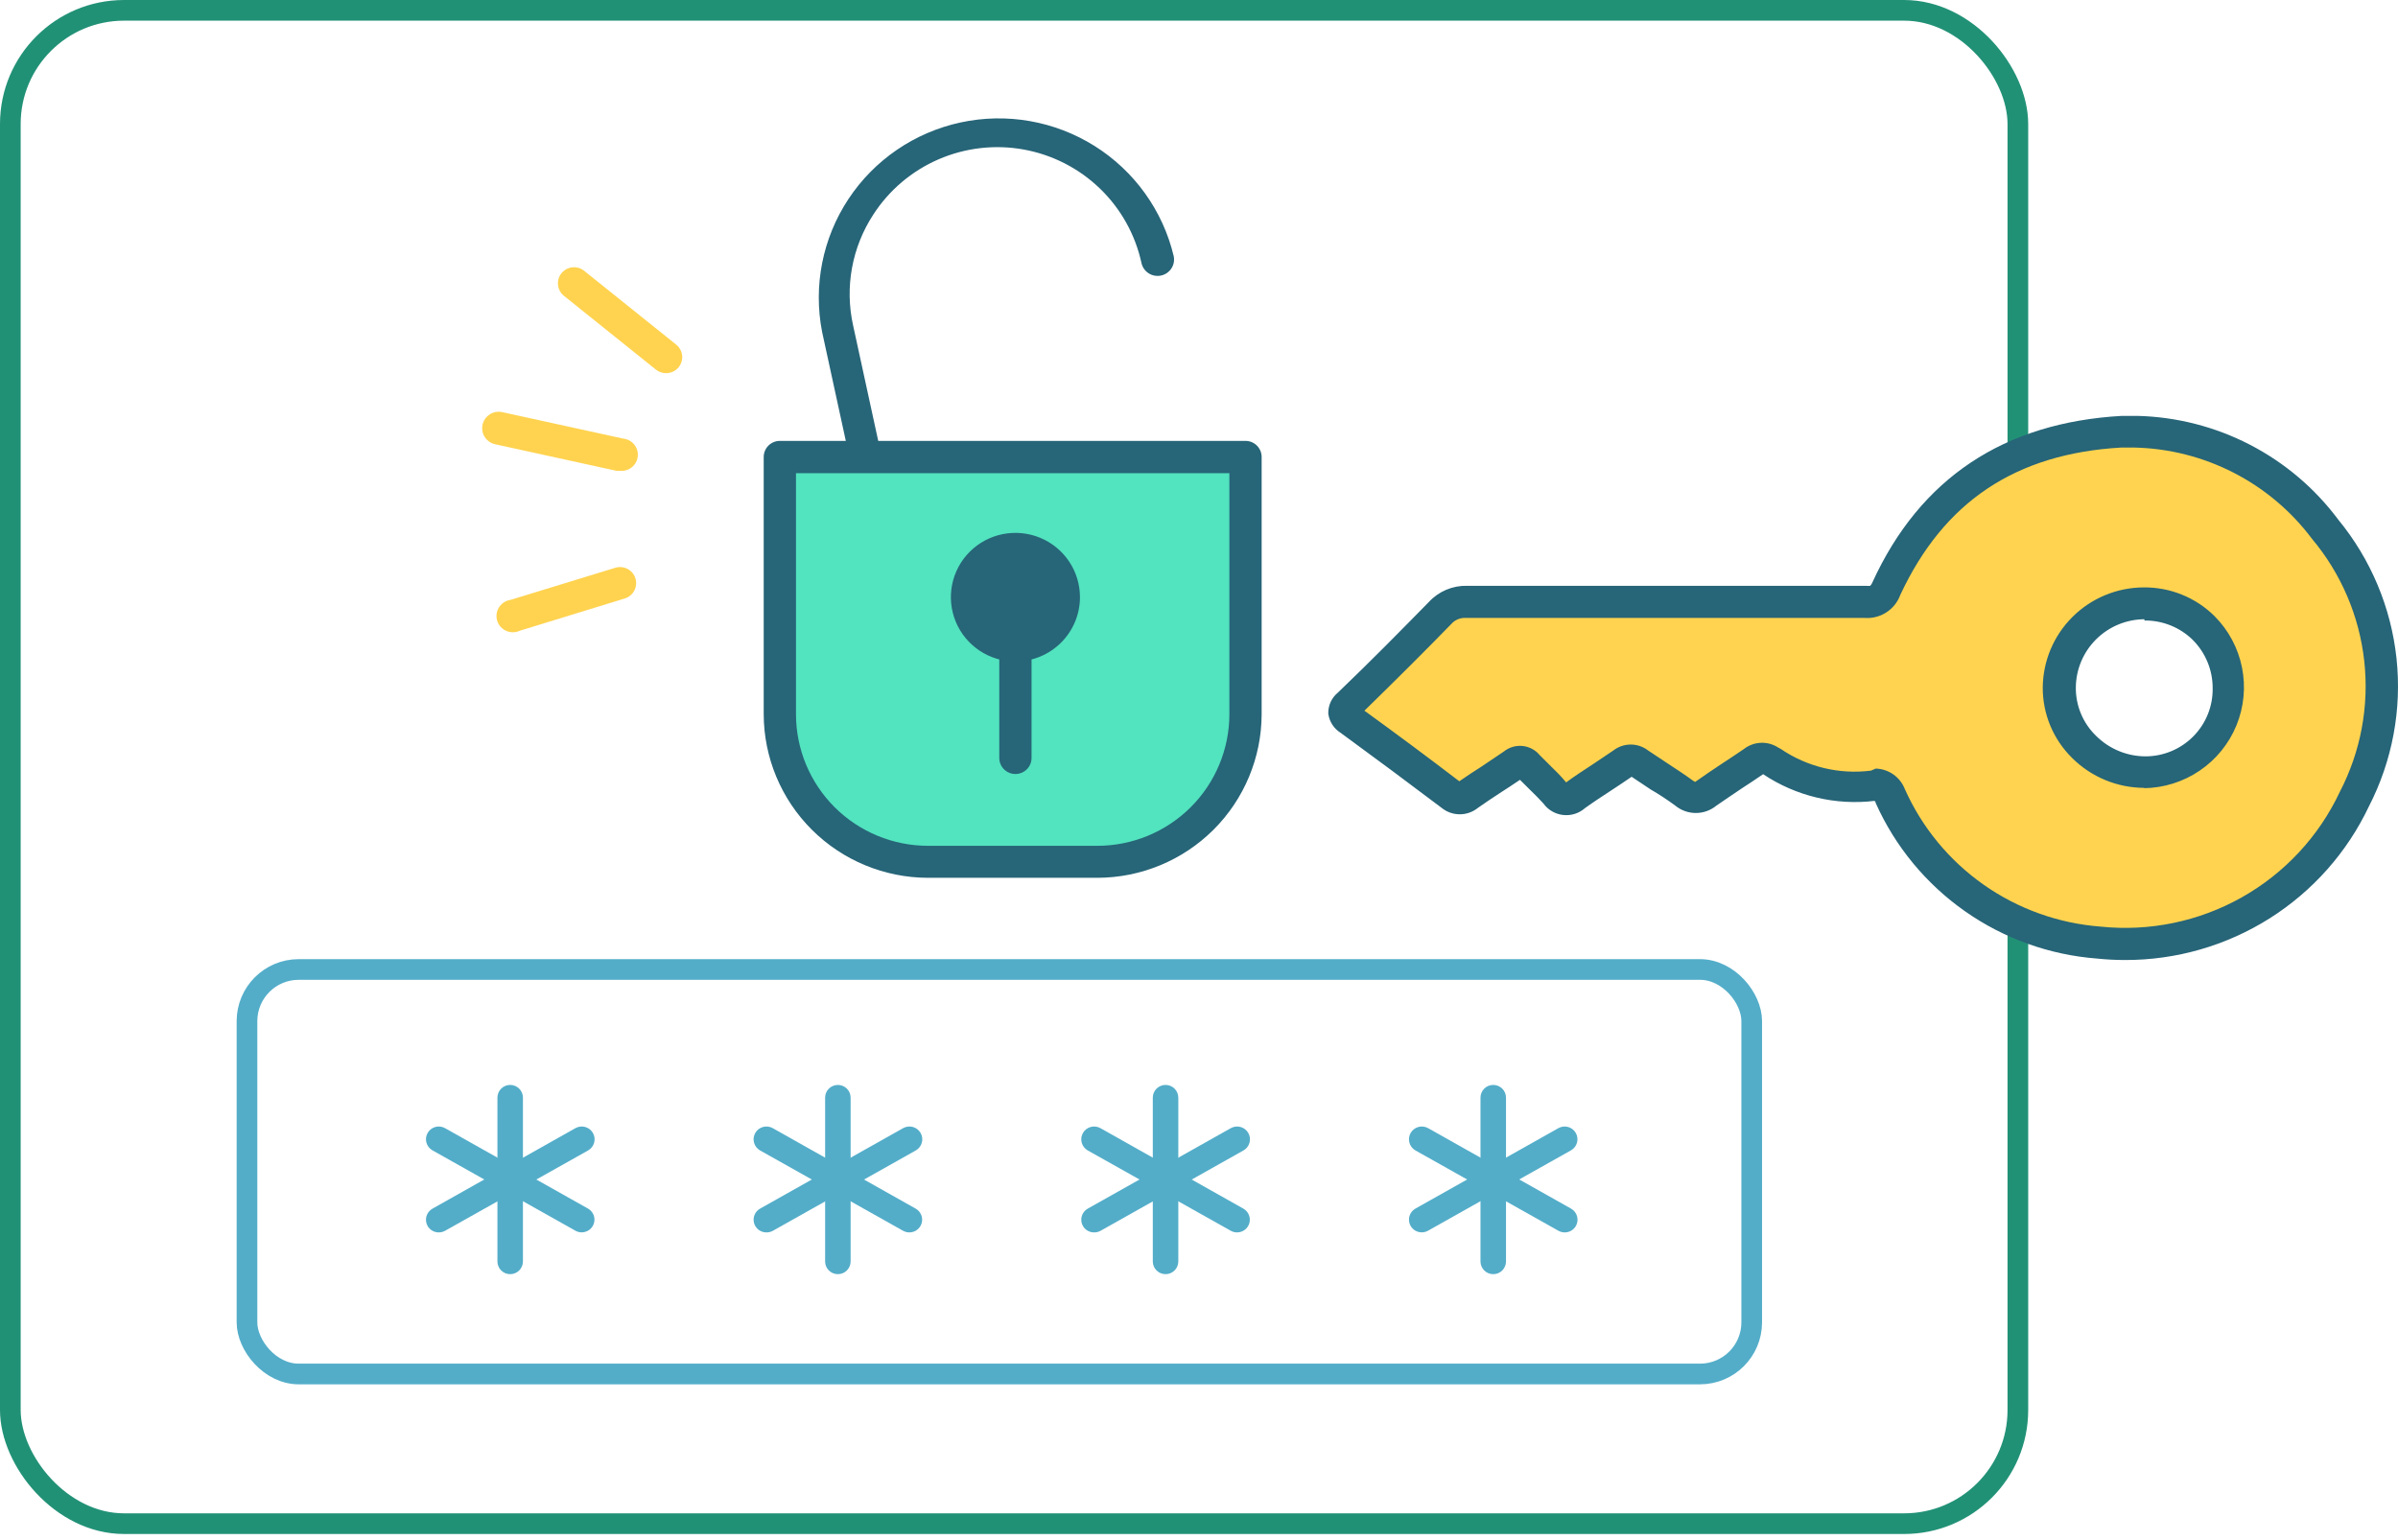 <svg width="232" height="149" viewBox="0 0 232 149" fill="none" xmlns="http://www.w3.org/2000/svg">
<g clip-path="url(#clip0_2250_4390)">
<rect x="1" y="1" width="194.223" height="146.455" rx="11" stroke="#219176" stroke-width="2"/>
<path d="M84.455 48.79C84.092 48.798 83.737 48.679 83.453 48.455C83.168 48.231 82.97 47.914 82.894 47.561L79.538 32.128C78.665 27.673 79.579 23.055 82.083 19.264C84.588 15.473 88.484 12.811 92.936 11.85C97.387 10.889 102.039 11.706 105.894 14.124C109.748 16.542 112.498 20.37 113.553 24.785C113.596 24.99 113.598 25.2 113.56 25.405C113.521 25.611 113.442 25.806 113.328 25.981C113.213 26.156 113.065 26.306 112.892 26.424C112.719 26.542 112.525 26.625 112.32 26.668C112.115 26.711 111.903 26.713 111.697 26.674C111.491 26.636 111.295 26.557 111.12 26.443C110.944 26.329 110.793 26.181 110.675 26.009C110.557 25.837 110.474 25.643 110.431 25.439C109.831 22.691 108.427 20.181 106.397 18.229C104.366 16.276 101.8 14.967 99.023 14.467C96.246 13.967 93.383 14.3 90.795 15.422C88.208 16.544 86.012 18.406 84.486 20.772C83.463 22.34 82.763 24.095 82.428 25.935C82.093 27.776 82.129 29.664 82.535 31.49L85.891 46.923C85.975 47.325 85.895 47.744 85.67 48.087C85.445 48.431 85.092 48.672 84.689 48.758C84.612 48.777 84.534 48.787 84.455 48.79V48.79Z" fill="#276578"/>
<path d="M75.448 44.25H120.484V69.141C120.484 71.016 120.113 72.874 119.393 74.606C118.673 76.339 117.617 77.913 116.287 79.239C114.956 80.566 113.376 81.618 111.638 82.335C109.899 83.053 108.035 83.422 106.154 83.422H89.763C87.881 83.422 86.017 83.053 84.279 82.335C82.54 81.618 80.96 80.566 79.629 79.239C78.299 77.913 77.243 76.339 76.523 74.606C75.803 72.874 75.432 71.016 75.432 69.141V44.25H75.448Z" fill="#52E3BF"/>
<path d="M106.169 84.952H89.778C85.566 84.943 81.529 83.272 78.55 80.304C75.572 77.336 73.895 73.312 73.887 69.115V44.224C73.887 43.811 74.051 43.415 74.344 43.124C74.637 42.832 75.034 42.668 75.448 42.668H120.5C120.914 42.668 121.311 42.832 121.603 43.124C121.896 43.415 122.061 43.811 122.061 44.224V69.115C122.052 73.312 120.376 77.336 117.397 80.304C114.419 83.272 110.381 84.943 106.169 84.952ZM77.009 45.795V69.13C77.013 72.504 78.36 75.738 80.753 78.124C83.147 80.51 86.393 81.852 89.778 81.856H106.169C109.555 81.852 112.8 80.51 115.194 78.124C117.588 75.738 118.934 72.504 118.939 69.13V45.795H77.009Z" fill="#276578"/>
<path d="M98.239 62.421C100.791 62.421 102.86 60.359 102.86 57.816C102.86 55.273 100.791 53.211 98.239 53.211C95.687 53.211 93.618 55.273 93.618 57.816C93.618 60.359 95.687 62.421 98.239 62.421Z" fill="#276578"/>
<path d="M98.239 64.016C97.004 64.016 95.797 63.651 94.77 62.967C93.743 62.283 92.943 61.312 92.47 60.174C91.998 59.037 91.874 57.786 92.115 56.579C92.356 55.372 92.951 54.263 93.824 53.393C94.697 52.523 95.81 51.93 97.021 51.69C98.232 51.45 99.488 51.573 100.629 52.044C101.77 52.515 102.745 53.313 103.431 54.336C104.117 55.359 104.483 56.562 104.483 57.793C104.483 59.444 103.825 61.026 102.654 62.193C101.483 63.36 99.895 64.016 98.239 64.016ZM98.239 54.822C97.622 54.822 97.018 55.004 96.504 55.346C95.991 55.688 95.591 56.174 95.355 56.742C95.118 57.311 95.056 57.937 95.177 58.54C95.297 59.144 95.595 59.698 96.031 60.133C96.468 60.568 97.024 60.865 97.63 60.985C98.236 61.105 98.863 61.043 99.434 60.808C100.004 60.572 100.492 60.173 100.835 59.662C101.178 59.15 101.361 58.548 101.361 57.933C101.369 57.519 101.295 57.108 101.142 56.723C100.988 56.339 100.76 55.988 100.469 55.693C100.178 55.397 99.831 55.162 99.448 55.002C99.066 54.842 98.654 54.759 98.239 54.76V54.822Z" fill="#276578"/>
<path d="M98.239 74.906C97.825 74.906 97.428 74.743 97.135 74.451C96.842 74.159 96.678 73.763 96.678 73.351V59.552C96.678 59.139 96.842 58.743 97.135 58.452C97.428 58.16 97.825 57.996 98.239 57.996C98.653 57.996 99.05 58.16 99.343 58.452C99.635 58.743 99.8 59.139 99.8 59.552V73.351C99.8 73.763 99.635 74.159 99.343 74.451C99.05 74.743 98.653 74.906 98.239 74.906Z" fill="#276578"/>
<rect x="23.895" y="93.824" width="145.579" height="39.146" rx="5" stroke="#53ADC9" stroke-width="2"/>
<path d="M49.359 123.31C49.032 123.31 48.718 123.181 48.486 122.95C48.255 122.719 48.125 122.406 48.125 122.08V106.226C48.125 105.9 48.255 105.587 48.486 105.356C48.718 105.126 49.032 104.996 49.359 104.996C49.686 104.996 50 105.126 50.232 105.356C50.463 105.587 50.593 105.9 50.593 106.226V122.08C50.593 122.406 50.463 122.719 50.232 122.95C50 123.181 49.686 123.31 49.359 123.31Z" fill="#53ADC9"/>
<path d="M42.447 119.268C42.23 119.269 42.016 119.213 41.828 119.105C41.639 118.997 41.482 118.841 41.374 118.654C41.293 118.512 41.24 118.357 41.22 118.195C41.2 118.034 41.212 117.87 41.255 117.713C41.299 117.557 41.373 117.41 41.474 117.282C41.575 117.154 41.7 117.048 41.843 116.968L55.666 109.183C55.952 109.02 56.292 108.977 56.61 109.063C56.928 109.15 57.199 109.359 57.363 109.644C57.526 109.93 57.569 110.268 57.483 110.585C57.396 110.902 57.186 111.172 56.9 111.335L43.065 119.109C42.876 119.215 42.664 119.27 42.447 119.268V119.268Z" fill="#53ADC9"/>
<path d="M56.27 119.263C56.058 119.262 55.85 119.207 55.666 119.103L41.843 111.329C41.7 111.25 41.575 111.143 41.474 111.015C41.373 110.888 41.299 110.741 41.255 110.584C41.212 110.428 41.2 110.264 41.22 110.103C41.24 109.941 41.293 109.785 41.374 109.644C41.534 109.361 41.801 109.153 42.116 109.065C42.431 108.977 42.767 109.018 43.052 109.177L56.888 116.963C57.125 117.097 57.312 117.306 57.417 117.557C57.523 117.808 57.542 118.087 57.471 118.35C57.401 118.613 57.245 118.846 57.027 119.011C56.81 119.176 56.544 119.264 56.27 119.263V119.263Z" fill="#53ADC9"/>
<path d="M81.062 123.31C80.734 123.31 80.421 123.181 80.189 122.95C79.958 122.719 79.828 122.406 79.828 122.08V106.226C79.828 105.9 79.958 105.587 80.189 105.356C80.421 105.126 80.734 104.996 81.062 104.996C81.389 104.996 81.703 105.126 81.935 105.356C82.166 105.587 82.296 105.9 82.296 106.226V122.08C82.296 122.406 82.166 122.719 81.935 122.95C81.703 123.181 81.389 123.31 81.062 123.31Z" fill="#53ADC9"/>
<path d="M74.15 119.268C73.877 119.27 73.611 119.182 73.394 119.017C73.176 118.852 73.02 118.619 72.949 118.356C72.879 118.093 72.898 117.814 73.004 117.563C73.109 117.312 73.295 117.103 73.533 116.968L87.368 109.183C87.655 109.02 87.995 108.977 88.313 109.063C88.631 109.15 88.902 109.359 89.066 109.644C89.229 109.93 89.272 110.268 89.186 110.585C89.099 110.902 88.889 111.172 88.603 111.335L74.78 119.109C74.588 119.217 74.371 119.272 74.15 119.268V119.268Z" fill="#53ADC9"/>
<path d="M87.973 119.268C87.761 119.268 87.553 119.213 87.368 119.109L73.533 111.335C73.247 111.172 73.037 110.902 72.95 110.585C72.864 110.268 72.907 109.93 73.07 109.644C73.234 109.359 73.505 109.15 73.823 109.063C74.141 108.977 74.481 109.02 74.767 109.183L88.59 116.968C88.827 117.102 89.013 117.31 89.119 117.56C89.225 117.81 89.245 118.088 89.176 118.35C89.107 118.613 88.953 118.845 88.737 119.011C88.522 119.177 88.258 119.268 87.986 119.268H87.973Z" fill="#53ADC9"/>
<path d="M112.764 123.31C112.437 123.31 112.123 123.181 111.892 122.95C111.66 122.719 111.53 122.406 111.53 122.08V106.226C111.53 105.9 111.66 105.587 111.892 105.356C112.123 105.126 112.437 104.996 112.764 104.996C113.092 104.996 113.405 105.126 113.637 105.356C113.868 105.587 113.998 105.9 113.998 106.226V122.08C113.998 122.406 113.868 122.719 113.637 122.95C113.405 123.181 113.092 123.31 112.764 123.31Z" fill="#53ADC9"/>
<path d="M105.853 119.268C105.632 119.27 105.415 119.213 105.224 119.103C105.033 118.992 104.875 118.833 104.767 118.641C104.607 118.357 104.566 118.022 104.654 117.708C104.742 117.395 104.951 117.129 105.236 116.968L119.071 109.183C119.357 109.02 119.697 108.977 120.015 109.063C120.334 109.15 120.604 109.359 120.768 109.644C120.932 109.93 120.975 110.268 120.888 110.585C120.801 110.902 120.592 111.172 120.305 111.335L106.482 119.109C106.291 119.217 106.073 119.272 105.853 119.268V119.268Z" fill="#53ADC9"/>
<path d="M119.676 119.268C119.464 119.268 119.255 119.213 119.071 119.109L105.236 111.335C105.094 111.254 104.969 111.147 104.869 111.018C104.769 110.889 104.696 110.742 104.653 110.585C104.61 110.428 104.598 110.264 104.619 110.103C104.64 109.941 104.692 109.785 104.773 109.644C104.854 109.503 104.962 109.379 105.091 109.279C105.22 109.179 105.368 109.106 105.526 109.063C105.683 109.02 105.848 109.009 106.01 109.029C106.172 109.05 106.328 109.102 106.47 109.183L120.293 116.968C120.53 117.102 120.716 117.31 120.821 117.56C120.927 117.81 120.947 118.088 120.878 118.35C120.809 118.613 120.655 118.845 120.44 119.011C120.225 119.177 119.96 119.268 119.688 119.268H119.676Z" fill="#53ADC9"/>
<path d="M144.467 123.31C144.14 123.31 143.826 123.181 143.595 122.95C143.363 122.719 143.233 122.406 143.233 122.08V106.226C143.233 105.9 143.363 105.587 143.595 105.356C143.826 105.126 144.14 104.996 144.467 104.996C144.795 104.996 145.109 105.126 145.34 105.356C145.572 105.587 145.702 105.9 145.702 106.226V122.08C145.702 122.406 145.572 122.719 145.34 122.95C145.109 123.181 144.795 123.31 144.467 123.31Z" fill="#53ADC9"/>
<path d="M137.556 119.263C137.335 119.264 137.118 119.207 136.927 119.097C136.736 118.986 136.578 118.827 136.47 118.635C136.31 118.351 136.27 118.016 136.357 117.702C136.445 117.389 136.654 117.123 136.939 116.963L150.774 109.177C151.059 109.018 151.396 108.977 151.71 109.065C152.025 109.153 152.292 109.361 152.453 109.644C152.534 109.785 152.586 109.941 152.606 110.103C152.627 110.264 152.615 110.428 152.571 110.584C152.527 110.741 152.453 110.888 152.352 111.015C152.251 111.143 152.126 111.25 151.984 111.329L138.161 119.103C137.976 119.207 137.768 119.262 137.556 119.263V119.263Z" fill="#53ADC9"/>
<path d="M151.379 119.268C151.167 119.268 150.959 119.213 150.774 119.109L136.939 111.335C136.652 111.172 136.443 110.902 136.356 110.585C136.269 110.268 136.312 109.93 136.476 109.644C136.64 109.359 136.91 109.15 137.229 109.063C137.547 108.977 137.887 109.02 138.173 109.183L151.996 116.968C152.28 117.129 152.489 117.395 152.577 117.708C152.665 118.022 152.625 118.357 152.465 118.641C152.357 118.833 152.199 118.992 152.008 119.103C151.817 119.213 151.6 119.27 151.379 119.268V119.268Z" fill="#53ADC9"/>
<path d="M64.442 36.114C64.085 36.115 63.738 35.994 63.459 35.771L54.561 28.631C54.401 28.502 54.267 28.343 54.169 28.164C54.07 27.984 54.008 27.786 53.986 27.582C53.965 27.378 53.983 27.172 54.042 26.976C54.1 26.779 54.197 26.596 54.327 26.437C54.587 26.119 54.962 25.916 55.371 25.872C55.781 25.828 56.191 25.948 56.512 26.204L65.41 33.344C65.572 33.472 65.706 33.63 65.806 33.809C65.906 33.988 65.97 34.185 65.993 34.389C66.016 34.593 65.999 34.8 65.942 34.997C65.885 35.194 65.789 35.378 65.66 35.538C65.513 35.718 65.327 35.864 65.117 35.963C64.906 36.063 64.676 36.114 64.442 36.114Z" fill="#FFD34F"/>
<path d="M59.978 45.562C59.864 45.577 59.748 45.577 59.634 45.562L47.911 42.995C47.706 42.951 47.512 42.867 47.339 42.748C47.166 42.629 47.019 42.478 46.905 42.302C46.792 42.127 46.714 41.931 46.676 41.725C46.638 41.52 46.641 41.309 46.685 41.104C46.73 40.9 46.814 40.706 46.933 40.535C47.052 40.363 47.204 40.216 47.38 40.102C47.556 39.989 47.753 39.911 47.959 39.874C48.166 39.836 48.377 39.839 48.582 39.883L60.306 42.45C60.72 42.493 61.099 42.699 61.361 43.021C61.623 43.344 61.746 43.757 61.703 44.169C61.659 44.582 61.453 44.96 61.13 45.221C60.806 45.482 60.392 45.605 59.978 45.562Z" fill="#FFD34F"/>
<path d="M49.847 61.171C49.433 61.233 49.011 61.128 48.674 60.88C48.337 60.632 48.114 60.261 48.051 59.848C47.989 59.436 48.094 59.016 48.343 58.68C48.592 58.344 48.964 58.121 49.378 58.059L59.525 54.948C59.92 54.827 60.348 54.866 60.714 55.059C61.08 55.251 61.354 55.581 61.477 55.975C61.598 56.369 61.558 56.795 61.365 57.16C61.172 57.524 60.841 57.797 60.446 57.919L50.315 61.031C50.167 61.102 50.009 61.149 49.847 61.171V61.171Z" fill="#FFD34F"/>
<path d="M206.716 41.753C210.804 41.986 214.772 43.216 218.27 45.336C221.768 47.456 224.69 50.401 226.778 53.911C228.866 57.421 230.056 61.388 230.243 65.464C230.431 69.54 229.61 73.6 227.853 77.285C225.701 81.888 222.158 85.704 217.722 88.201C213.285 90.697 208.176 91.749 203.11 91.209C198.778 90.879 194.617 89.387 191.066 86.892C187.516 84.397 184.708 80.992 182.942 77.037C182.567 76.274 182.13 75.839 181.256 75.963C177.821 76.377 174.351 75.543 171.483 73.614L171.296 73.505C171.062 73.347 170.782 73.27 170.5 73.287C170.217 73.303 169.948 73.413 169.735 73.598C168.174 74.641 166.613 75.59 165.192 76.71C164.903 76.981 164.52 77.132 164.123 77.132C163.726 77.132 163.343 76.981 163.054 76.71C161.633 75.683 160.135 74.781 158.698 73.785C158.479 73.603 158.203 73.503 157.918 73.503C157.633 73.503 157.356 73.603 157.137 73.785C155.576 74.843 154.015 75.808 152.454 76.896C152.326 77.037 152.167 77.144 151.989 77.211C151.811 77.278 151.62 77.302 151.431 77.28C151.242 77.259 151.06 77.194 150.902 77.089C150.743 76.984 150.612 76.844 150.519 76.679C149.722 75.761 148.786 74.952 147.943 74.065C147.864 73.951 147.761 73.855 147.642 73.785C147.522 73.715 147.388 73.671 147.25 73.658C147.111 73.644 146.972 73.662 146.841 73.708C146.71 73.754 146.59 73.828 146.491 73.925C145.055 74.921 143.572 75.854 142.136 76.85C141.907 77.063 141.606 77.182 141.293 77.182C140.98 77.182 140.678 77.063 140.45 76.85C137.203 74.402 133.94 71.981 130.662 69.585C129.96 69.071 129.881 68.713 130.553 68.029C133.54 65.115 136.485 62.174 139.388 59.208C139.714 58.849 140.115 58.567 140.563 58.381C141.011 58.196 141.495 58.111 141.98 58.135C154.843 58.135 167.706 58.135 180.569 58.135C181.011 58.184 181.456 58.08 181.829 57.839C182.202 57.597 182.479 57.235 182.614 56.812C187.063 47.105 194.806 42.236 205.389 41.645L206.716 41.753ZM207.497 58.368C206.392 58.32 205.288 58.495 204.252 58.884C203.217 59.272 202.271 59.865 201.472 60.628C200.673 61.39 200.037 62.306 199.602 63.32C199.168 64.334 198.944 65.425 198.944 66.528C198.944 67.63 199.168 68.722 199.602 69.735C200.037 70.749 200.673 71.665 201.472 72.428C202.271 73.19 203.217 73.783 204.252 74.172C205.288 74.56 206.392 74.736 207.497 74.687C209.607 74.596 211.599 73.696 213.059 72.176C214.52 70.655 215.335 68.632 215.335 66.528C215.335 64.423 214.52 62.4 213.059 60.88C211.599 59.36 209.607 58.46 207.497 58.368Z" fill="#FFD34F"/>
<path d="M205.592 92.908C204.69 92.908 203.789 92.861 202.892 92.768C198.293 92.417 193.874 90.834 190.104 88.186C186.334 85.538 183.352 81.923 181.474 77.725C181.474 77.631 181.396 77.553 181.365 77.507C177.575 77.96 173.748 77.043 170.578 74.924C169.813 75.453 169.142 75.889 168.471 76.325C167.799 76.76 166.91 77.398 166.067 77.958C165.506 78.424 164.799 78.679 164.068 78.679C163.338 78.679 162.631 78.424 162.07 77.958C161.305 77.398 160.509 76.869 159.698 76.402L157.855 75.173C157.169 75.656 156.529 76.06 155.904 76.48C155.046 77.04 154.187 77.6 153.344 78.207C153.058 78.459 152.722 78.648 152.358 78.763C151.994 78.878 151.609 78.915 151.23 78.872C150.85 78.83 150.484 78.709 150.154 78.516C149.825 78.324 149.539 78.065 149.317 77.756C148.879 77.273 148.411 76.807 147.943 76.356L147.053 75.469C146.382 75.92 145.757 76.34 145.117 76.745C144.477 77.149 143.697 77.694 142.994 78.176C142.497 78.583 141.874 78.805 141.23 78.805C140.587 78.805 139.963 78.583 139.466 78.176C136.24 75.739 132.988 73.322 129.71 70.926C129.383 70.724 129.105 70.451 128.897 70.128C128.69 69.805 128.556 69.44 128.508 69.059C128.497 68.675 128.575 68.293 128.734 67.942C128.894 67.592 129.131 67.282 129.429 67.037C132.676 63.926 135.564 60.985 138.249 58.247C138.717 57.742 139.287 57.342 139.922 57.074C140.558 56.806 141.243 56.675 141.933 56.692H160.494H180.553C180.683 56.71 180.814 56.71 180.943 56.692C181.038 56.587 181.112 56.465 181.162 56.334C185.767 46.284 193.884 40.886 205.28 40.248C205.342 40.24 205.405 40.24 205.467 40.248H205.967H206.794C210.583 40.343 214.3 41.295 217.665 43.034C221.029 44.772 223.953 47.251 226.214 50.282C229.365 54.115 231.325 58.781 231.855 63.708C232.384 68.635 231.46 73.609 229.195 78.02C227.087 82.48 223.747 86.249 219.567 88.885C215.387 91.522 210.539 92.917 205.592 92.908ZM181.474 74.38C182.085 74.399 182.677 74.596 183.177 74.947C183.676 75.299 184.061 75.788 184.284 76.356C185.939 80.07 188.572 83.268 191.902 85.613C195.233 87.957 199.138 89.36 203.204 89.672C207.946 90.172 212.727 89.184 216.88 86.847C221.032 84.51 224.35 80.941 226.37 76.636C228.393 72.741 229.217 68.337 228.736 63.978C228.256 59.618 226.493 55.498 223.669 52.133C221.666 49.461 219.079 47.278 216.104 45.75C213.129 44.222 209.844 43.388 206.498 43.313H205.608H205.218C194.977 43.904 188.046 48.571 183.847 57.578C183.595 58.27 183.123 58.862 182.503 59.263C181.884 59.665 181.15 59.854 180.413 59.803H160.369H141.855C141.583 59.781 141.31 59.823 141.058 59.926C140.806 60.028 140.581 60.189 140.403 60.394C137.843 63.023 135.095 65.761 132.005 68.779C135.127 71.04 138.186 73.317 141.184 75.609C141.948 75.08 142.635 74.629 143.322 74.193L145.492 72.731C146.002 72.32 146.654 72.127 147.307 72.194C147.959 72.261 148.558 72.583 148.973 73.089L150.05 74.162C150.55 74.644 151.049 75.142 151.518 75.718C152.361 75.096 153.235 74.535 154.109 73.96L156.076 72.638C156.559 72.26 157.156 72.055 157.77 72.055C158.384 72.055 158.98 72.26 159.463 72.638L161.337 73.882C162.18 74.442 163.038 74.987 163.85 75.593C163.85 75.593 163.959 75.593 163.975 75.687L164.162 75.562C164.989 74.971 165.832 74.411 166.675 73.851C167.518 73.291 168.034 72.964 168.705 72.498C169.173 72.129 169.746 71.915 170.342 71.887C170.939 71.859 171.529 72.018 172.03 72.342L172.264 72.466C174.82 74.214 177.93 74.967 181.006 74.582L181.474 74.38ZM207.466 76.247C204.842 76.244 202.326 75.203 200.472 73.353C199.566 72.461 198.847 71.397 198.359 70.224C197.871 69.052 197.624 67.793 197.631 66.524C197.656 63.957 198.693 61.503 200.519 59.692C202.344 57.881 204.812 56.859 207.388 56.847C208.661 56.834 209.924 57.073 211.103 57.551C212.282 58.029 213.354 58.736 214.256 59.632C215.61 60.993 216.532 62.721 216.908 64.601C217.283 66.481 217.096 68.429 216.369 70.203C215.642 71.977 214.407 73.499 212.818 74.579C211.23 75.659 209.357 76.25 207.434 76.278L207.466 76.247ZM207.466 59.928C205.713 59.94 204.034 60.638 202.793 61.872C201.552 63.106 200.847 64.777 200.831 66.524C200.821 67.391 200.987 68.252 201.32 69.055C201.652 69.857 202.145 70.583 202.767 71.191C204.026 72.459 205.738 73.18 207.528 73.198C208.395 73.202 209.254 73.034 210.054 72.703C210.855 72.372 211.581 71.885 212.19 71.27C212.8 70.656 213.28 69.926 213.602 69.125C213.925 68.323 214.083 67.465 214.069 66.601C214.075 64.854 213.384 63.175 212.149 61.934C211.532 61.327 210.801 60.848 209.997 60.525C209.193 60.202 208.332 60.041 207.466 60.052V59.928Z" fill="#276578"/>
</g>
<defs>
<clipPath id="clip0_2250_4390">
<rect width="232" height="149" fill="white"/>
</clipPath>
</defs>
</svg>
